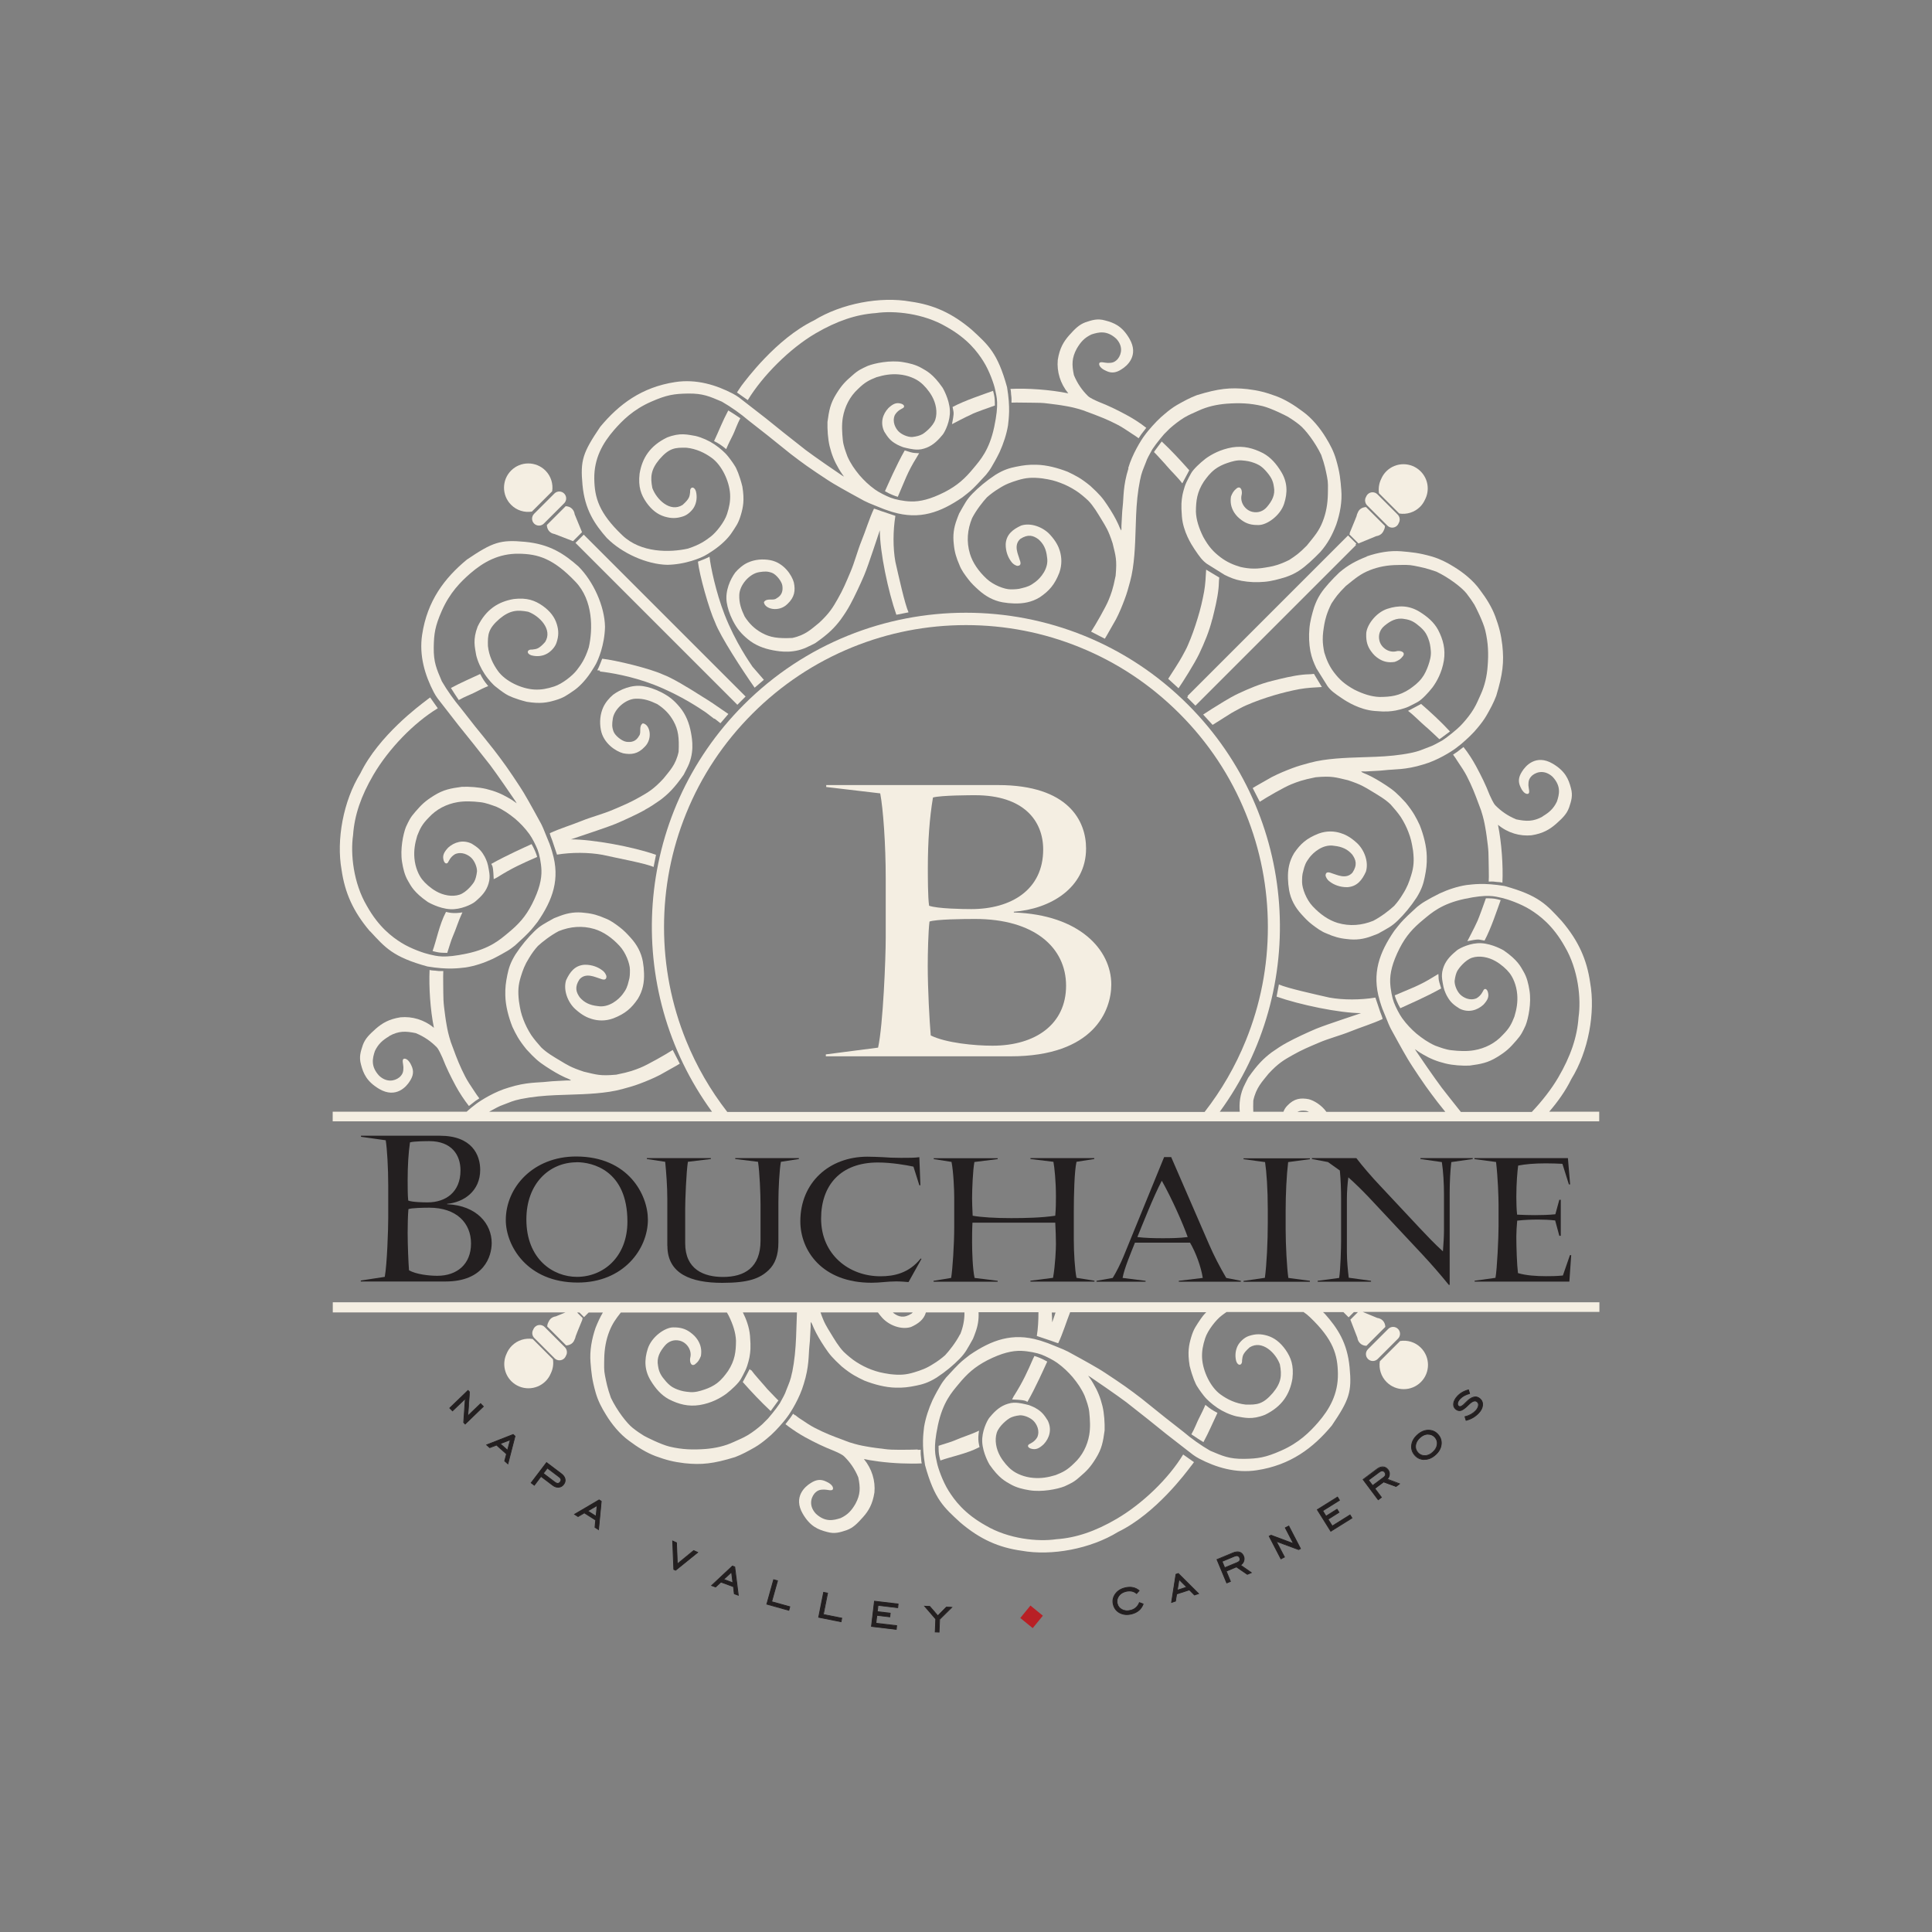 <?xml version="1.0" encoding="UTF-8"?>
<svg id="Layer_2" data-name="Layer 2" xmlns="http://www.w3.org/2000/svg" viewBox="0 0 200 200">
  <rect x="0" y="0" width="200" height="200" fill="#808080" stroke="none"/>
  <defs>
    <style>
      .cls-1 {
        fill: #f4eee2;
      }

      .cls-2 {
        fill: #231f20;
      }

      .cls-3 {
        fill: #b82025;
      }
    </style>
  </defs>
  <g>
    <rect class="cls-1" x="67.77" y="52.3" width="1.21" height="23.7" transform="translate(-25.33 67.14) rotate(-45)"/>
    <path class="cls-1" d="M73.94,74.41l.02-.03c.31.25.59.47.62.49l.82-.96c-.2-.14-.42-.29-.66-.45h0c-.59-.42-1.29-.89-2.03-1.34-1.56-1-3.19-1.97-4.07-2.29-1.35-.63-4.92-1.49-6.3-1.64-.03.07-.33.89-.51,1.2.09,0,.19.02.3.03-.02.03-.03.06-.05.09,1.03.11,3.32.48,5.61,1.37,2.93,1.14,5.05,2.66,5.42,2.9.08.05.74.58.82.63Z"/>
    <path class="cls-1" d="M79.08,70.38c-.05-.08-1.13-1.29-1.18-1.36-.24-.37-1.76-2.49-2.9-5.42-.89-2.29-1.44-4.93-1.55-5.97-.31.18-1.13.48-1.2.51.15,1.38,1.15,4.95,1.78,6.3.54,1.45,2.82,4.94,4.09,6.75l.96-.82Z"/>
    <path class="cls-1" d="M104.95,94.46v-.08c3.74-.27,7.48-2.44,7.48-6.55,0-2.83-1.81-6.56-9.11-6.56h-17.79v.2l5.59.66c.31,1.62.57,5.31.57,8.81v6.16c0,2.08-.27,8.96-.79,11.35l-5.41.7v.2h19.11c8.68,0,10.44-4.79,10.44-7.43,0-3.61-3.3-7.23-10.08-7.46ZM96.57,82.56c.83-.24,4.06-.24,4.37-.24,5.06,0,7.05,2.67,7.05,5.62,0,4.16-3.3,6.17-7.45,6.17-.83,0-3.52-.04-4.36-.35-.13-.86-.13-2.9-.13-3.93,0-2.79.18-5.19.53-7.27ZM102.74,108.25c-1.85,0-4.8-.28-6.39-1.06-.13-1.49-.31-4.75-.31-7.23,0-1.26.05-3.5.18-4.56.66-.24,3.48-.27,4.72-.27,6.12,0,9.42,2.95,9.42,6.91s-3.13,6.21-7.62,6.21Z"/>
    <path class="cls-1" d="M66.76,83.83c.56-.3,1.05-.63,1.59-1.01.81-.61,1.47-1.25,2.43-2.63l.3-.59c.85-1.57.58-3.04.45-3.76-.18-.98-.53-1.87-1.14-2.61-.59-.71-1.07-1.12-1.94-1.57-.73-.36-1.31-.54-1.88-.63-1.2-.18-2.38.36-3.09.88-.39.31-.82.83-1.03,1.3-.33.72-.4,1.55-.25,2.34.26,1.4,1.55,2.23,2.31,2.43.82.16,1.52.09,2.23-.67.88-.87.53-2.35-.2-2.43-.46.31-.11.95-.38,1.29-.32.59-.79.69-1.32.62-.45-.06-1.17-.63-1.33-1.07-.17-.47-.16-.77-.07-1.34.16-.99,1.31-2.01,2.35-2.05.85-.03,1.5.2,2.25.56.74.48,1.28,1.03,1.69,1.78.48.87.59,1.7.52,3.15-.29,1.37-.95,1.99-1.57,2.78-1.02,1.11-1.64,1.45-2.45,1.91-1.04.59-1.69.85-2.79,1.32-1,.43-2.22.74-3.23,1.15-1,.41-2.32.81-3.29,1.27-.04.02.2.64.24.73.16.47.32.95.5,1.49,1.54-.25,3.27-.24,4.71.02,1.58.36,4.41.87,5.29,1.26l.25-1.26c-2.39-.84-6.54-1.6-8.81-1.6.31-.12,3.51-1.15,4.66-1.62.83-.35,2.22-.99,3.01-1.43Z"/>
    <path class="cls-1" d="M148.89,100.83s-.45.26-.45.27c-1.52.95-2.43,1.23-4.06,1.94.09.32.27.79.58,1.33.71-.33,2.67-1.17,4.23-2.05,0-.02-.18-.57-.18-.59-.12-.41-.07-.46-.11-.9Z"/>
    <path class="cls-1" d="M159.69,84.53c-.97.53-1.67.51-2.73.29-.9-.37-1.59-.87-2.16-1.45-.22-.23-.45-.78-.59-1.07-.44-1.12-.84-1.92-1.39-2.95-.36-.67-.84-1.42-1.32-2.02-.21.17-.48.36-.66.51-.1.07-.25.17-.42.28.13.16.35.5.41.6.22.34.39.59.6.91.35.55.48.84.76,1.42.46.98.78,1.92,1.13,2.84.26.82.34,1.24.43,1.74.13.71.18,1.18.27,1.89.06.49.08.99.08,1.49,0,.5.05,1.74.01,2.25.23,0,.42-.02.67.02.25.04.51.02.75.09.08-1.74-.08-4.13-.46-5.99,1.02.85,2.26,1.2,3.46,1.09,1.22-.19,1.9-.62,2.54-1.17.69-.62,1.11-1.02,1.36-1.7.23-.69.41-1.24.19-2.02-.24-.93-.59-1.76-1.89-2.53-1.73-1.01-2.82.24-3.17.82-.35.54-.43,1.02-.17,1.58.12.3.43.79.77.73.27-.05.07-.58.06-.88.01-.32-.02-.66.41-1.04.54-.43,1.36-.53,2.1.16.9.97.69,1.81.44,2.56-.35.73-.79,1.12-1.48,1.53Z"/>
    <path class="cls-1" d="M153.82,92.99c-.17.5-.68,1.9-.86,2.32-.34.77-1.05,2.09-1.06,2.12.41-.07.91-.21,1.26-.16.14.02.33.06.52.1.69-1.3,1.27-3.1,1.67-4.19,0,0-.34-.1-.67-.15-.24-.04-.85-.04-.85-.04Z"/>
    <path class="cls-1" d="M83.8,66.88l.59-.3c1.38-.96,2.02-1.62,2.63-2.43.38-.53.71-1.03,1.01-1.59.43-.79,1.08-2.18,1.43-3.01.48-1.14,1.5-4.35,1.62-4.66,0,2.27.87,6.36,1.71,8.75l1.26-.25c-.39-.88-1-3.65-1.36-5.23-.26-1.44-.25-3.22,0-4.76-.55-.19-1.02-.35-1.49-.5-.09-.03-.71-.27-.73-.24-.46.97-.88,2.34-1.29,3.34-.41,1.01-.72,2.23-1.15,3.23-.47,1.1-.73,1.76-1.32,2.79-.46.8-.8,1.42-1.91,2.45-.79.63-1.41,1.28-2.78,1.57-1.45.07-2.28-.04-3.15-.52-.75-.41-1.3-.95-1.78-1.69-.36-.75-.59-1.4-.56-2.25.04-1.04,1.06-2.19,2.05-2.35.57-.09.87-.1,1.34.07.43.16,1.01.88,1.07,1.33.07.53-.03,1-.62,1.32-.34.27-.99-.09-1.29.38.07.73,1.55,1.08,2.43.2.76-.71.84-1.41.67-2.23-.2-.75-1.03-2.04-2.43-2.31-.79-.15-1.61-.08-2.34.25-.47.21-.98.64-1.3,1.03-.51.7-1.06,1.89-.88,3.09.09.57.27,1.16.63,1.88.45.87.86,1.35,1.57,1.94.74.61,1.63.96,2.61,1.14.72.13,2.19.39,3.76-.45Z"/>
    <path class="cls-1" d="M40.31,107.24c.97-.53,1.67-.51,2.73-.29.9.37,1.59.87,2.16,1.45.22.22.45.78.59,1.07.44,1.12.84,1.92,1.39,2.95.36.67.88,1.46,1.36,2.07.22-.17.48-.36.66-.51.1-.07.25-.17.42-.28-.13-.16-.4-.55-.46-.65-.22-.34-.39-.59-.6-.91-.35-.55-.48-.85-.76-1.42-.46-.98-.79-1.92-1.13-2.84-.26-.82-.34-1.24-.43-1.74-.13-.71-.18-1.18-.27-1.89-.06-.49-.08-.99-.08-1.48,0-.5-.03-1.75,0-2.25-.23,0-.42.02-.67-.02-.25-.04-.51-.02-.75-.09-.08,1.74.07,4.14.45,5.99-1.02-.85-2.26-1.2-3.46-1.09-1.22.19-1.9.62-2.54,1.17-.69.62-1.11,1.02-1.36,1.7-.23.69-.41,1.24-.19,2.02.24.93.59,1.76,1.89,2.53,1.73,1.01,2.82-.24,3.17-.82.35-.54.43-1.02.17-1.58-.12-.3-.43-.79-.77-.73-.27.05-.07.58-.07.88-.01.32.02.66-.41,1.04-.54.43-1.36.53-2.1-.16-.9-.97-.69-1.81-.44-2.56.35-.73.79-1.12,1.48-1.53Z"/>
    <path class="cls-1" d="M124.78,145.43c-.24.57-.41.89-.7,1.47-.16.31-.42,1.01-.75,1.58.37.26,1.1.73,1.25.81.6-1.12.93-1.94,1.45-3.03-.5-.26-.74-.41-1.25-.83Z"/>
    <path class="cls-1" d="M134.57,71.33c.72-.13,1.54-.17,2.27-.21l-.82-1.36c-.44.06-.68.03-1.13.08-1.08.11-2.13.38-3.19.64-1.25.31-2.41.8-3.56,1.34-.44.21-.94.49-1.43.79-.87.52-1.77,1.1-2.16,1.36l.98,1.07c.1-.06.26-.16.44-.28h.01c.34-.21,1.02-.66,1.52-.96.14-.08.26-.15.34-.19.4-.21.8-.45,1.22-.62.82-.36,1.81-.71,2.74-.99.91-.27,1.83-.5,2.76-.67Z"/>
    <path class="cls-1" d="M125.5,64.1c.26-1.06.53-2.11.64-3.19.05-.44.02-.69.08-1.12l-1.36-.82c-.04.73-.08,1.55-.21,2.27-.17.93-.39,1.86-.67,2.76-.28.93-.63,1.92-.99,2.74-.17.42-.41.82-.62,1.22-.24.46-1.16,1.88-1.44,2.31l1.07.98c.43-.63,1.65-2.54,2.15-3.59.54-1.14,1.03-2.31,1.34-3.56Z"/>
    <path class="cls-1" d="M141.48,57.62c-1.08.42-1.96.89-2.84,1.65-.71.68-1.49,1.51-1.95,2.22-.32.51-.46.84-.65,1.36-.22.72-.43,1.47-.49,2.22-.07.77-.04,1.58.1,2.34.14.71.35,1.2.62,1.77l1.15,1.84c.34.47.69.73,1.53,1.29.47.32,1.8,1.16,3.35,1.29,1.27.11,1.63.04,2.19-.05,0,0,.82-.16,1.35-.41.44-.21.76-.39.96-.5.4-.23,1.05-.91,1.5-1.49.43-.59.96-1.52,1.17-2.77.18-1.17-.07-2.16-.6-3.18-.44-.81-1.12-1.37-1.9-1.86-1.08-.67-2.17-.7-3.34-.32-1.25.4-2.21,1.79-2.2,2.63-.02.76.14,1.26.49,1.75.26.37.49.58.81.79.53.34,1.04.42,1.65.33.36-.13.6-.26.87-.62.27-.43-.34-.6-.76-.47-.72.15-1.53-.37-1.7-1.14-.13-.58.07-1.13.53-1.51.58-.48,1.23-.87,2.08-.7.66.09,1.05.32,1.64.84.56.5.69.87.81,1.17.17.45.22.74.27,1.31.04.51-.1,1.01-.27,1.5-.15.43-.38.93-.65,1.28-.41.54-.83.83-1.27,1.15-1.1.72-1.97.81-3.12.82-.85-.03-1.71-.31-2.61-.76-1.01-.56-1.54-1.04-2.11-1.79-.5-.66-.78-1.33-1-2.06-.09-.43-.16-.92-.16-1.34-.01-.52.08-1.09.17-1.61.09-.48.25-1.15.73-2.11.45-.68.66-.99,1.48-1.81,1-.81,1.51-1.25,2.48-1.64.93-.37,1.88-.53,2.84-.54.77-.01,1.21-.04,1.78.08.74.15,1.21.23,2.29.61,1.32.63,2.65,1.66,3.12,2.26.31.4.59.8.81,1.16.15.27.9,1.75,1.12,2.64.32,1.34.35,2.45.25,3.72-.07,1-.29,2-.72,2.94-.28.59-.36.87-.72,1.48-.29.49-.72,1.04-1.11,1.47-.16.18-.37.4-.6.6h0s-.9.79-1.56,1.21c-.54.3-1.02.56-1.33.66-.82.31-1.04.44-1.89.62-1.18.24-2.4.35-3.61.4-1.86.08-3.72.07-5.56.35-.45.07-.89.16-1.33.28-.6.16-1.21.33-1.79.55-.72.27-1.44.57-2.12.92-.68.4-1.72.96-1.98,1.14l.73,1.42c.65-.43,2.58-1.55,3.29-1.82.61-.24,1.05-.43,2.5-.72,1.68-.15,2.02,0,3.35.31,1.37.45,1.75.72,2.45,1.14.67.41,1.4.82,1.96,1.37.32.35.79.91,1.05,1.3.34.53.6,1.06.79,1.56.25.66.33,1,.48,1.93.12,1.05.07,1.67-.19,2.52-.22.71-.41,1.24-.86,1.95-.26.44-.58.88-.91,1.24-.45.42-1.33,1.11-2.16,1.54-1.19.48-2.43.59-3.69.22-.93-.28-1.82-.9-2.59-1.73-.65-.69-1.08-1.83-1.09-2.48,0-.39,0-.79.12-1.15.14-.6.26-.9.64-1.4.39-.52,1.4-1.43,2.57-1.22.85.09,1.41.38,1.86.9.38.53.56,1.07.03,1.87-.66.75-1.66.2-2.08.09-.31-.12-.69-.25-.71.2,0,.1.14.45.46.66.35.27.99.58,1.81.56,1.01-.07,1.52-.75,1.91-1.61.31-1.02-.18-2.28-.95-2.98-.7-.64-1.26-.89-1.7-1.02-.62-.19-1.39-.25-2.24.06-1.26.49-1.89,1.07-2.54,2.02-.52.86-.67,1.71-.64,2.64.01.4.05.81.12,1.21.17.95.62,1.77,1.27,2.48.34.38.7.76,1.11,1.07.47.36.97.73,1.51.93.7.31,1.33.5,2.1.57.96.13,1.74,0,2.55-.3.22-.08.44-.17.65-.25,1.07-.6,1.43-.76,2.07-1.38.64-.62,1.33-1.44,1.94-2.37.55-.89.71-1.49.84-2.12.16-.79.23-1.32.21-2.12-.02-1.07-.33-2.23-.73-3.25-.38-.8-.64-1.33-1.46-2.34-.89-.97-1.25-1.27-1.99-1.76-.71-.47-1.38-.86-1.91-1.1-.16-.09-.55-.2-.71-.35.11-.03.34,0,.46-.01.67-.05,1.35-.05,2.02-.13.93-.11,2.12-.02,3.95-.59,1.46-.41,2.92-1.34,3.37-1.68.16-.12.35-.27.54-.42.62-.53,1.26-1.12,1.74-1.72.28-.33.66-.83.9-1.25.38-.66.74-1.32,1.01-2.04.68-2.25.82-3.47.63-5.24-.13-1.12-.34-1.92-.73-2.98-.36-.96-.92-1.87-1.59-2.75-.69-.97-1.73-1.8-2.7-2.39-.76-.47-1.41-.8-2.27-1.06-1.41-.4-2.09-.44-3.16-.54-1.2-.1-2.43.13-3.57.52Z"/>
    <path class="cls-1" d="M123.11,48.68c-.84-.95-1.86-2.06-2.85-2.98l-.72.97-.08.13c.33.32.7.75,1.01,1.08.1.1.19.21.28.32.5.59,1.18,1.22,1.64,1.84l.72-1.35Z"/>
    <path class="cls-1" d="M80.4,144.8h0s-.08-.09-.13-.13c-.26-.26-.53-.54-.75-.78-.1-.1-.19-.21-.28-.32-.5-.59-1.04-1.15-1.49-1.76l-.03.05s-.07-.09-.11-.14l-.72,1.35c.84.95,1.9,2.08,2.89,3l.81-1.11h-.02c-.06-.04-.12-.1-.18-.17Z"/>
    <path class="cls-1" d="M46.88,96.92c.34-.77.59-1.64.94-2.36.02-.03.03-.07.05-.11-.41.07-.83.09-1.18.05-.14-.02-.33-.05-.52-.1-.69,1.3-.99,2.96-1.39,4.05,0,0,.34.1.67.15.24.04.85.04.85.04.17-.5.39-1.3.58-1.72Z"/>
    <path class="cls-1" d="M56.38,137.37c-.28-.28-.73-.28-1.01,0-.08.08-.13.17-.17.27-.16.27-.13.63.11.87l2.1,2.1c.28.28.73.28,1.01,0,.08-.08.13-.17.17-.27.16-.27.12-.63-.11-.87l-2.1-2.1Z"/>
    <path class="cls-1" d="M55.14,138.61c-.76-.12-1.57.12-2.15.7-.25.25-.43.53-.55.83-.44.93-.27,2.07.49,2.84.98.98,2.57.98,3.55,0,.23-.23.41-.5.53-.79.23-.46.31-.98.23-1.48l-2.1-2.1Z"/>
    <path class="cls-1" d="M51.49,90.81c1.52-.95,2.49-1.39,4.12-2.1-.09-.32-.27-.79-.58-1.33-.71.33-2.61,1.17-4.17,2.05,0,.02.1.2.11.22.12.41.1.92.14,1.36,0,0,.38-.19.39-.2Z"/>
    <path class="cls-1" d="M46.68,71.22c.09.14.55.88.81,1.25.57-.33,1.27-.59,1.58-.75.58-.29.9-.47,1.47-.7-.42-.5-.57-.75-.83-1.25-1.1.52-1.91.85-3.03,1.45Z"/>
    <path class="cls-1" d="M144.72,137.57c-.28-.28-.73-.28-1.01,0l-2.1,2.1c-.28.28-.28.73,0,1.01.28.28.73.28,1.01,0l2.1-2.1c.28-.28.28-.73,0-1.01Z"/>
    <path class="cls-1" d="M144.94,138.82l-2.1,2.1c-.12.76.12,1.57.7,2.15.98.98,2.57.98,3.55,0s.98-2.57,0-3.55c-.59-.59-1.39-.82-2.15-.7Z"/>
    <path class="cls-1" d="M101.24,148.15c-.72.35-1.59.6-2.36.94-.42.19-1.22.4-1.72.58,0,0,0,.62.04.85.05.33.15.67.15.67,1.09-.4,2.75-.7,4.05-1.39-.04-.19-.08-.37-.1-.52-.05-.35-.02-.78.05-1.18-.04.02-.07.03-.11.05Z"/>
    <path class="cls-1" d="M95.27,150.08c-.08,0-.17,0-.27.01,0-.01,0-.03,0-.04-.5.03-1.47.03-1.97.03-.49,0-.99-.01-1.49-.08-.71-.09-1.18-.14-1.89-.27-.51-.09-.92-.17-1.74-.43-.91-.35-1.86-.67-2.84-1.13-.57-.28-.87-.41-1.42-.76-.32-.21-.57-.37-.91-.6-.1-.06-.26-.2-.42-.32,0,0,0,.02-.01.02-.08-.06-.16-.12-.21-.16-.11.17-.21.32-.28.42-.14.19-.34.45-.51.66.46.36,1.02.75,1.57,1.08.16.1.33.19.5.29,1.04.56,1.84.95,2.95,1.39.29.13.85.36,1.07.59.58.57,1.08,1.26,1.45,2.16.22,1.06.23,1.76-.29,2.73-.41.7-.79,1.13-1.53,1.48-.75.24-1.59.45-2.56-.44-.7-.74-.59-1.56-.16-2.1.38-.43.71-.4,1.04-.41.3,0,.83.2.88-.07.06-.34-.43-.65-.73-.77-.56-.27-1.05-.18-1.58.17-.58.35-1.83,1.43-.82,3.17.76,1.31,1.59,1.65,2.53,1.89.78.22,1.33.04,2.02-.19.68-.25,1.08-.67,1.7-1.36.56-.63.98-1.32,1.17-2.54.11-1.2-.25-2.44-1.09-3.46.21.04.42.08.64.12.05,0,.1.02.14.02.17.03.35.05.53.08.07,0,.13.02.2.03,1.53.2,3.19.26,4.48.2-.07-.24-.05-.5-.09-.75-.04-.25-.01-.44-.02-.67Z"/>
    <path class="cls-1" d="M106.14,145.01s.2.1.22.11c.88-1.55,1.72-3.46,2.05-4.17-.54-.31-1.01-.49-1.33-.58-.03.06-.05.12-.08.18,0,0,0,0-.01,0-.35.8-.61,1.39-.9,1.97-.31.62-.65,1.23-1.11,1.96,0,0-.01.01-.02.02,0,0,0,0,0,0-.04.08-.18.36-.19.37.44.04.94.02,1.36.14Z"/>
    <path class="cls-1" d="M56.61,54.36c.01.25.1.49.27.66l.12.1c.13.09.27.14.43.17l1.89.73.93-.93-.76-1.85c-.03-.22-.12-.41-.27-.57-.17-.17-.4-.26-.66-.27l-1.96,1.96Z"/>
    <path class="cls-1" d="M116.82,48.48c-.58,1.83-.49,3.02-.6,3.95-.08.67-.08,1.35-.13,2.02,0,.12.01.34-.01.46-.15-.16-.26-.55-.35-.71-.24-.53-.63-1.21-1.1-1.91-.49-.74-.79-1.1-1.76-1.99-1.01-.83-1.55-1.08-2.34-1.46-1.02-.4-2.18-.71-3.25-.73-.8-.02-1.33.05-2.12.21-.63.13-1.24.29-2.12.84-.93.61-1.75,1.3-2.37,1.94-.62.64-.77.99-1.38,2.06-.09.21-.17.43-.25.65-.3.81-.42,1.59-.3,2.55.07.77.26,1.4.57,2.1.2.55.57,1.04.93,1.51.31.41.69.77,1.07,1.11.71.64,1.53,1.1,2.48,1.27.4.07.8.11,1.21.12.93.02,1.78-.12,2.64-.64.95-.65,1.53-1.28,2.02-2.54.3-.85.24-1.62.06-2.24-.13-.44-.38-1-1.02-1.7-.7-.77-1.96-1.27-2.98-.95-.85.39-1.54.9-1.61,1.91-.02.82.29,1.46.56,1.81.21.32.56.46.66.46.45-.02.32-.4.2-.71-.1-.42-.65-1.42.09-2.08.81-.53,1.35-.35,1.87.03.52.45.81,1,.9,1.86.21,1.17-.69,2.18-1.22,2.57-.5.38-.8.5-1.4.64-.36.11-.77.12-1.15.12-.64,0-1.78-.44-2.48-1.09-.83-.77-1.45-1.66-1.73-2.59-.38-1.26-.27-2.5.22-3.69.43-.84,1.12-1.71,1.54-2.16.36-.32.8-.65,1.24-.91.71-.46,1.24-.64,1.95-.86.85-.26,1.48-.31,2.52-.19.92.14,1.27.23,1.93.48.51.19,1.03.45,1.56.79.4.25.96.72,1.3,1.05.54.56.96,1.29,1.37,1.96.42.7.7,1.08,1.14,2.45.32,1.33.46,1.67.31,3.35-.29,1.46-.48,1.9-.72,2.5-.28.71-1.39,2.64-1.82,3.29l1.42.73c.18-.26.74-1.31,1.14-1.98.36-.68.65-1.4.92-2.12.22-.58.39-1.19.55-1.79.12-.44.21-.88.28-1.33.28-1.84.27-3.7.35-5.56.05-1.21.16-2.43.4-3.61.17-.85.3-1.07.62-1.89.09-.31.36-.79.66-1.33.43-.66,1.21-1.56,1.21-1.56h0c.21-.22.42-.43.6-.6.43-.38.98-.81,1.47-1.11.61-.36.89-.44,1.48-.72.94-.44,1.94-.65,2.94-.73,1.27-.09,2.38-.07,3.72.25.88.22,2.36.96,2.64,1.12.36.22.76.49,1.16.81.6.47,1.63,1.8,2.26,3.12.38,1.08.46,1.55.61,2.29.12.57.09,1.02.08,1.78-.02.96-.17,1.91-.54,2.84-.38.97-.83,1.48-1.64,2.48-.81.82-1.13,1.03-1.81,1.48-.95.48-1.63.65-2.11.73-.52.09-1.09.19-1.61.17-.42,0-.91-.07-1.34-.17-.72-.21-1.4-.5-2.06-1-.75-.57-1.23-1.1-1.79-2.11-.45-.91-.73-1.77-.76-2.61.01-1.15.11-2.02.82-3.12.32-.44.61-.85,1.15-1.27.35-.27.85-.51,1.28-.65.5-.17.99-.31,1.5-.27.57.05.85.1,1.31.27.3.12.67.25,1.17.81.52.59.75.98.84,1.64.17.85-.21,1.5-.7,2.08-.38.46-.93.66-1.51.53-.77-.17-1.29-.98-1.14-1.7.12-.42-.04-1.03-.47-.76-.36.28-.48.52-.62.87-.09.6,0,1.11.33,1.65.21.32.42.54.79.81.49.35.99.51,1.75.49.84,0,2.22-.95,2.63-2.2.38-1.17.35-2.26-.32-3.34-.48-.78-1.05-1.46-1.86-1.9-1.02-.52-2.01-.78-3.18-.6-1.24.21-2.18.74-2.77,1.17-.58.45-1.26,1.09-1.49,1.5-.11.19-.29.52-.5.96-.25.53-.41,1.34-.41,1.35-.09.56-.15.92-.05,2.19.13,1.55.97,2.87,1.29,3.35.56.84.82,1.18,1.29,1.53l1.84,1.15c.57.28,1.06.49,1.77.62.76.14,1.57.17,2.34.1.75-.06,1.49-.27,2.22-.49.52-.19.86-.33,1.36-.65.71-.46,1.53-1.24,2.22-1.95.77-.88,1.24-1.76,1.65-2.84.39-1.14.62-2.38.52-3.57-.09-1.07-.13-1.75-.54-3.16-.25-.85-.59-1.5-1.06-2.27-.59-.97-1.42-2-2.39-2.7-.88-.66-1.79-1.23-2.75-1.59-1.06-.39-1.86-.6-2.98-.73-1.77-.19-3-.06-5.24.63-.72.27-1.37.63-2.04,1.01-.42.24-.92.62-1.24.9-.59.47-1.19,1.11-1.72,1.74-.15.18-.3.37-.42.54-.34.45-1.26,1.92-1.68,3.37Z"/>
    <path class="cls-1" d="M104.73,41.68c.5-.03,1.74.02,2.25.01.49,0,.99.01,1.49.08.71.09,1.18.14,1.89.27.51.09.92.17,1.74.43.91.35,1.86.67,2.84,1.13.57.28.87.41,1.42.76.32.21.57.37.91.6.1.06.45.29.6.41.11-.17.21-.32.28-.42.14-.19.34-.45.51-.66-.6-.48-1.35-.96-2.02-1.32-1.04-.56-1.83-.95-2.95-1.39-.29-.13-.85-.37-1.07-.59-.58-.57-1.08-1.26-1.45-2.16-.22-1.06-.23-1.76.29-2.73.41-.7.79-1.13,1.53-1.48.75-.24,1.59-.45,2.56.44.7.74.59,1.56.16,2.1-.38.43-.71.4-1.04.41-.3,0-.83-.2-.88.06-.06.34.43.65.73.77.56.27,1.05.18,1.58-.17.58-.35,1.83-1.43.82-3.17-.76-1.31-1.59-1.65-2.53-1.89-.78-.22-1.33-.04-2.02.19-.67.25-1.08.67-1.7,1.36-.56.64-.98,1.32-1.17,2.54-.11,1.2.25,2.44,1.09,3.46-1.85-.38-4.25-.55-5.99-.46.07.24.05.5.09.75.04.25.01.44.02.67Z"/>
    <path class="cls-1" d="M62.85,55.72c1.54,1.55,4.11,2.71,6.24,2.75,1.91-.04,3.44-.72,3.84-.93.17-.09.47-.28.47-.28.06-.04.34-.22.43-.28.87-.59,1.52-1.25,1.87-1.76.47-.71.73-1.02.99-1.9.24-.82.39-1.54.16-2.95-.29-1.17-.62-1.92-.8-2.17-.17-.29-.66-.95-.83-1.13-.13-.15-.6-.63-1.26-1.07-.55-.37-1.29-.71-1.96-.87-.81-.13-1.58-.38-2.95.16-1.77.86-2.57,2.13-2.84,3.74-.16,1.37.15,2.18.7,2.98.56.79,1.17,1.25,1.9,1.47.68.2,1.23.2,1.92-.03.49-.16.94-.62,1.13-.97.25-.46.33-1.05.18-1.63-.17-.54-.65-.49-.6.11-.06.42-.04.65-.78,1.31-1.29.81-2.7-.57-3.13-1.75-.22-1.14-.16-1.9.73-2.97,1.03-1.19,1.64-1.23,2.82-1.2,1.01.11,1.86.52,2.57,1.03,1.08.77,1.85,2.44,1.93,3.77.04.74-.09,1.36-.32,2.07-.27.83-1.13,1.91-1.7,2.34-.52.39-1.06.81-2.34,1.23-1.88.42-4.87.46-6.79-1.37-2.45-2.33-2.88-3.92-2.91-5.86-.03-2.11.87-3.69,2.06-5.06.85-.97,1.96-2.1,3.84-2.92,1.59-.7,2.36-.82,3.81-.84,1.54-.02,2.21.29,3.5.84.93.53,2.02,1.31,2.75,1.94,0,0,1.65,1.3,1.94,1.52.01,0,1.86,1.5,2.44,1.96.54.42,1.18.89,1.67,1.24.31.23,1.69,1.15,2.06,1.39.23.15.46.3.7.44.93.56,2.85,1.6,3.16,1.77.06.03.29.14.51.24.3.12.62.25.86.35.57.24.84.34,1.49.55.04.01.07.02.11.03,0,0,0,0,0,0,2.79.83,4.94.03,7.2-1.52.79-.62.86-.65,1.59-1.41.12-.13.75-.8.87-.94.18-.22.4-.51.56-.79.22-.38.5-.85.84-1.55.39-.86.72-1.85.87-2.77.07-.69.26-1.79-.1-3.95-.98-3.56-1.95-4.37-3.64-5.93-2.05-1.75-3.99-2.6-6.35-2.93-3.12-.56-7.14.19-10,1.95-3.91,1.9-7.06,6.18-7.51,6.77-.05.06-.36.54-.46.69.37.26.76.53,1.12.79,1.51-2.49,4.32-5.33,7.02-6.91,2.19-1.28,4.19-1.96,6.23-2.1,1.91-.28,4.95.02,7.33,1.43,2.2,1.23,3.21,2.61,3.82,3.58.63,1,1.1,2.39,1.2,2.89.17.82.42,1.46-.09,3.89-.51,2.41-1.46,3.44-2.12,4.24-.91,1.11-1.69,1.81-2.99,2.49-1.5.76-2.58,1.01-3.52.98-.76-.02-1.64-.21-2.1-.39-.47-.18-1.22-.56-1.62-.85-.64-.46-1.16-.97-1.6-1.48-.51-.62-.91-1.19-1.24-1.93-.2-.55-.42-1.11-.48-1.69-.08-.78-.13-1.58,0-2.35.19-1.11.72-2.18,1.58-2.96.7-.69,1.14-.91,1.9-1.21.79-.24,1.51-.36,2.32-.29.96.08,1.76.45,2.2.8.39.29.9.87,1.22,1.44.43.76.59,1.67.36,2.42-.24.75-1.16,1.43-1.35,1.53-.26.14-.59.24-1.06.29-.47.01-1.09-.26-1.41-.59-.3-.31-.68-.98-.38-1.68.29-.5.73-.65.85-.73.2-.13.13-.35-.19-.45-.49-.15-.84,0-1.33.46-.58.62-.87,1.52-.41,2.45.35.56.63.95,1.25,1.28.03.01.06.03.08.05.17.09.38.17.6.26.21.06.45.11.74.17.56.1.75.1,1.14.05.85-.17,1.41-.6,1.93-1.17.13-.14.22-.25.31-.36.23-.3.79-1.41.73-2.5-.06-1.19-.75-2.34-.75-2.34-1-1.44-1.66-1.74-2.16-2.03-.62-.36-1.3-.52-1.98-.63-1.29-.21-2.88.11-3.62.4-.66.31-.97.43-1.57.97-.75.64-1.11,1.01-1.68,1.93-.63,1.01-.75,1.74-.91,2.9-.02.78.04,1.74.22,2.5.22.9.5,1.58.94,2.33.22.39.55.83.55.83-.06-.03-.16-.09-.22-.13-.43-.28-2.88-1.97-3.74-2.62-.91-.7-3.71-2.93-4.11-3.27-.01,0-1.41-1.09-2.02-1.57-.66-.52-.91-.73-1.4-.99-1.75-.92-3.81-1.54-5.97-1.21-3.5.53-5.85,2.32-7.77,4.63-1.82,2.69-2.08,3.48-1.84,6.02.24,2.57,1.26,4.07,2.55,5.53Z"/>
    <polygon class="cls-1" points="122.98 72.1 122.89 72.19 123.75 73.05 140.37 56.43 140.32 56.37 140.41 56.28 139.55 55.43 122.93 72.05 122.98 72.1"/>
    <path class="cls-1" d="M144.86,53.16c.76.12,1.57-.12,2.15-.7.22-.22.38-.47.5-.73.5-.95.35-2.14-.45-2.94-.98-.98-2.57-.98-3.55,0-.23.23-.41.5-.53.79-.23.46-.3.98-.23,1.48l2.1,2.1Z"/>
    <path class="cls-1" d="M140.62,56.26l1.85-.76c.22-.03.41-.12.57-.27.09-.09.16-.21.21-.33.07-.13.12-.29.12-.45l-1.96-1.96c-.25.01-.49.1-.66.27-.09.09-.16.2-.2.32-.06.11-.1.23-.12.35l-.19.48-.52,1.26.02.02-.05.13.93.93Z"/>
    <path class="cls-1" d="M143.62,54.41c.28.28.73.28,1.01,0,.08-.08.13-.17.17-.27.16-.27.12-.63-.11-.87l-2.1-2.1c-.28-.28-.73-.28-1.01,0-.08.08-.13.17-.17.27-.16.27-.12.63.11.87l2.1,2.1Z"/>
    <path class="cls-1" d="M55.29,54.2c.28.28.73.28,1.01,0l2.1-2.1c.28-.28.28-.73,0-1.01-.28-.28-.73-.28-1.01,0l-2.1,2.1c-.28.28-.28.73,0,1.01Z"/>
    <path class="cls-1" d="M38.32,96.41c1.56,1.69,2.36,2.66,5.93,3.64,2.16.36,3.27.17,3.95.1.92-.14,1.91-.47,2.77-.87.69-.34,1.17-.62,1.55-.84.28-.16.56-.38.79-.56.14-.12.81-.75.94-.87.75-.73.79-.81,1.41-1.59,1.55-2.26,2.35-4.41,1.51-7.2,0,0,0,0,0,0-.01-.04-.02-.07-.03-.11-.2-.66-.31-.93-.55-1.49-.1-.24-.23-.56-.35-.86-.1-.22-.2-.45-.24-.51-.17-.31-1.21-2.23-1.77-3.16-.14-.24-.3-.47-.44-.7-.23-.37-1.16-1.74-1.39-2.06-.36-.49-.82-1.14-1.24-1.67-.45-.59-1.95-2.43-1.96-2.44-.22-.29-1.52-1.94-1.52-1.94-.62-.73-1.41-1.83-1.94-2.75-.55-1.29-.86-1.97-.84-3.5.02-1.45.14-2.22.84-3.81.83-1.88,1.95-2.99,2.92-3.84,1.37-1.19,2.95-2.09,5.06-2.06,1.94.03,3.53.46,5.86,2.91,1.83,1.92,1.8,4.91,1.37,6.79-.41,1.28-.84,1.82-1.23,2.34-.43.57-1.51,1.43-2.34,1.7-.71.23-1.33.36-2.07.32-1.33-.08-3-.85-3.77-1.93-.51-.71-.92-1.56-1.03-2.57-.03-1.18.01-1.79,1.2-2.82,1.07-.89,1.84-.95,2.97-.73,1.17.43,2.56,1.84,1.75,3.13-.66.74-.89.72-1.31.78-.6-.04-.65.43-.11.6.59.16,1.18.08,1.63-.18.36-.2.81-.64.97-1.13.23-.69.24-1.24.03-1.92-.22-.72-.68-1.34-1.47-1.9-.79-.55-1.61-.86-2.98-.7-1.6.27-2.88,1.07-3.74,2.84-.53,1.37-.29,2.14-.16,2.95.15.67.5,1.4.87,1.96.44.67.92,1.13,1.07,1.26.19.16.84.66,1.13.83.25.17,1,.51,2.17.8,1.41.23,2.14.08,2.95-.16.88-.26,1.19-.51,1.9-.99.52-.35,1.17-.99,1.76-1.87.06-.09.24-.37.28-.44,0,0,.19-.3.28-.47.21-.4.89-1.93.93-3.84-.04-2.13-1.2-4.69-2.75-6.24-1.46-1.29-2.96-2.31-5.53-2.55-2.54-.24-3.33.02-6.02,1.84-2.31,1.91-4.1,4.26-4.63,7.77-.33,2.16.29,4.21,1.21,5.97.26.49.47.74.99,1.4.48.61,1.56,2.01,1.57,2.02.34.41,2.58,3.21,3.27,4.11.65.86,2.34,3.31,2.62,3.74.03.05.09.16.13.22,0,0-.44-.34-.83-.55-.75-.44-1.43-.72-2.33-.94-.77-.18-1.73-.25-2.51-.22-1.16.16-1.89.28-2.9.91-.92.57-1.28.93-1.93,1.68-.53.6-.66.91-.97,1.57-.29.74-.61,2.33-.4,3.62.11.68.26,1.36.63,1.98.29.5.59,1.16,2.03,2.16,0,0,1.15.69,2.34.75,1.08.06,2.2-.5,2.5-.73.11-.08.22-.18.36-.31.58-.52,1.01-1.08,1.17-1.93.05-.39.05-.58-.05-1.14-.05-.29-.1-.53-.17-.74-.08-.23-.17-.43-.26-.6-.02-.03-.03-.06-.05-.08-.34-.62-.72-.9-1.28-1.25-.92-.45-1.82-.16-2.45.41-.45.49-.61.83-.46,1.33.1.32.32.39.45.19.08-.12.23-.56.73-.85.7-.3,1.37.08,1.68.38.33.32.6.94.59,1.41-.06.47-.15.8-.29,1.06-.1.19-.78,1.11-1.53,1.35-.75.24-1.67.07-2.42-.36-.57-.32-1.14-.83-1.44-1.22-.35-.44-.72-1.25-.8-2.2-.07-.8.05-1.53.29-2.32.3-.76.51-1.2,1.21-1.9.78-.86,1.84-1.39,2.96-1.58.76-.13,1.57-.09,2.35,0,.57.06,1.14.28,1.69.48.73.33,1.3.73,1.93,1.24.51.44,1.02.96,1.48,1.6.29.4.67,1.15.85,1.62.18.47.36,1.34.39,2.1.03.94-.22,2.02-.98,3.52-.67,1.3-1.38,2.08-2.49,2.99-.8.66-1.84,1.61-4.24,2.12-2.42.51-3.07.27-3.89.09-.5-.11-1.88-.57-2.89-1.2-.96-.6-2.35-1.62-3.58-3.82-1.41-2.38-1.71-5.41-1.43-7.33.14-2.05.82-4.04,2.1-6.23,1.58-2.7,4.18-5.39,6.67-6.9-.26-.36-.53-.75-.79-1.12-.15.1-.39.29-.45.34-.59.45-4.87,3.6-6.77,7.51-1.77,2.86-2.51,6.88-1.95,10,.34,2.36,1.19,4.3,2.93,6.35Z"/>
    <path class="cls-1" d="M147.92,75.51c.33.32.76.69,1.08,1.01l.13-.08.97-.72c-.92-1-2.03-2.02-2.99-2.85l-1.35.72c.62.46,1.25,1.14,1.84,1.64.11.09.22.18.32.28Z"/>
    <path class="cls-1" d="M55.06,52.96l2.1-2.1c.12-.76-.12-1.57-.7-2.15-.98-.98-2.57-.98-3.55,0-.98.98-.98,2.57,0,3.55.59.59,1.39.82,2.15.7Z"/>
    <path class="cls-1" d="M93.66,46.62c-.88,1.55-1.73,3.52-2.05,4.23.54.31,1.01.49,1.33.58.71-1.63.99-2.54,1.94-4.06,0,0,.26-.45.27-.45-.44-.04-.49,0-.9-.11-.02,0-.57-.17-.59-.18Z"/>
    <path class="cls-1" d="M100.67,42.84c.42-.19,1.82-.69,2.32-.86,0,0,0-.62-.04-.85-.05-.33-.15-.67-.15-.67-1.09.4-2.89.98-4.19,1.67.04.19.08.37.1.52.04.36-.1.86-.16,1.26.04-.02,1.35-.72,2.12-1.06Z"/>
    <path class="cls-1" d="M75.18,46.48c.24-.57.41-.89.7-1.47.16-.31.44-1.14.76-1.71-.37-.26-1.1-.73-1.25-.81-.6,1.12-.95,2.07-1.47,3.17.5.26.74.41,1.25.83Z"/>
    <path class="cls-1" d="M160.35,115.11c.88-1.02,1.71-2.17,2.31-3.4,1.77-2.86,2.51-6.88,1.95-10-.34-2.36-1.19-4.3-2.93-6.35-1.56-1.69-2.36-2.66-5.93-3.64-2.16-.36-3.27-.17-3.95-.1-.92.14-1.91.47-2.77.87-.69.34-1.17.61-1.55.84-.28.16-.56.38-.79.56-.14.12-.81.75-.94.87-.75.73-.79.81-1.41,1.59-1.55,2.26-2.35,4.41-1.52,7.2,0,0,0,0,0,0,.01.04.02.07.03.11.2.66.31.93.55,1.49.1.24.23.56.35.86.1.22.2.45.24.51.17.31,1.21,2.23,1.77,3.16.14.24.3.47.44.7.23.37,1.16,1.74,1.39,2.06.36.49.82,1.14,1.24,1.67.17.21.47.6.79.99h-12.31c-.52-.73-1.3-1.17-1.82-1.31-.82-.16-1.52-.09-2.23.67-.19.19-.32.41-.4.63h-3.12c-.02-.34-.01-.71,0-1.15.29-1.37.95-1.99,1.57-2.78,1.02-1.11,1.64-1.45,2.45-1.91,1.04-.59,1.69-.85,2.79-1.32,1-.43,2.22-.74,3.23-1.15,1-.41,2.37-.83,3.34-1.29.04-.02-.2-.64-.24-.73-.16-.47-.32-.95-.5-1.49-1.54.25-3.32.26-4.76,0-1.58-.36-4.35-.97-5.23-1.36l-.24,1.26c2.39.84,6.48,1.7,8.75,1.71-.31.12-3.51,1.15-4.66,1.62-.83.35-2.22.99-3.01,1.43-.56.3-1.05.63-1.59,1.01-.81.61-1.47,1.25-2.43,2.63l-.3.59c-.59,1.1-.64,2.16-.57,2.93h-2.07c9.28-12.72,8.19-30.65-3.29-42.14-6.35-6.35-14.67-9.52-22.99-9.52s-16.64,3.17-22.99,9.52c-11.48,11.48-12.58,29.42-3.29,42.14h-23.07s.04-.03.06-.04c.54-.3,1.02-.56,1.33-.66.82-.31,1.04-.44,1.89-.62,1.18-.24,2.4-.35,3.61-.4,1.86-.08,3.72-.07,5.56-.35.45-.07.89-.16,1.33-.28.6-.16,1.21-.33,1.79-.55.72-.27,1.44-.57,2.12-.92.68-.4,1.78-.98,2.04-1.16l-.73-1.42c-.65.43-2.64,1.56-3.35,1.84-.61.24-1.05.43-2.5.72-1.68.15-2.02,0-3.35-.31-1.37-.45-1.75-.72-2.45-1.14-.67-.4-1.4-.82-1.96-1.37-.32-.35-.79-.91-1.05-1.3-.34-.53-.6-1.06-.79-1.56-.25-.66-.33-1-.47-1.93-.12-1.04-.07-1.67.19-2.52.22-.71.41-1.24.86-1.95.26-.44.58-.88.91-1.24.45-.42,1.33-1.11,2.16-1.54,1.19-.48,2.43-.59,3.69-.22.93.28,1.82.9,2.59,1.73.65.69,1.08,1.83,1.09,2.48,0,.39,0,.79-.12,1.15-.14.6-.26.9-.64,1.4-.39.52-1.4,1.42-2.57,1.22-.85-.09-1.41-.38-1.86-.9-.38-.53-.56-1.07-.03-1.87.66-.75,1.66-.2,2.08-.09.31.12.7.25.71-.2,0-.1-.14-.45-.46-.66-.35-.27-.99-.58-1.81-.56-1.01.07-1.52.76-1.91,1.61-.31,1.02.18,2.28.95,2.98.7.64,1.26.89,1.7,1.02.62.19,1.39.25,2.24-.06,1.26-.49,1.89-1.07,2.54-2.02.52-.86.67-1.71.64-2.64-.01-.4-.05-.81-.12-1.21-.17-.95-.62-1.77-1.27-2.48-.34-.38-.7-.76-1.11-1.07-.47-.36-.97-.73-1.51-.93-.7-.31-1.33-.5-2.1-.57-.96-.13-1.74,0-2.55.3-.22.08-.44.17-.65.25-1.07.6-1.43.76-2.06,1.38-.64.62-1.33,1.44-1.94,2.37-.55.89-.71,1.49-.84,2.12-.16.79-.23,1.32-.21,2.12.02,1.07.33,2.23.73,3.25.38.8.64,1.33,1.46,2.34.89.97,1.25,1.27,1.99,1.76.71.47,1.38.86,1.91,1.1.16.09.55.2.71.35-.11.03-.34,0-.46.01-.67.05-1.35.05-2.02.13-.93.11-2.12.02-3.95.6-1.46.41-2.92,1.34-3.37,1.68-.16.12-.35.27-.54.42-.15.13-.31.27-.46.4h-13.87v1h131.11v-1h-5.2ZM149.22,112.56c-.65-.86-2.34-3.31-2.62-3.74-.03-.05-.09-.16-.13-.22,0,0,.44.34.83.55.75.44,1.43.72,2.33.94.77.19,1.73.25,2.5.22,1.16-.16,1.89-.28,2.9-.91.92-.57,1.28-.93,1.93-1.68.53-.6.66-.91.97-1.57.29-.74.61-2.34.4-3.62-.11-.68-.26-1.36-.63-1.98-.29-.5-.59-1.16-2.03-2.16,0,0-1.15-.69-2.34-.75-1.08-.06-2.2.5-2.5.73-.1.08-.22.18-.36.31-.58.52-1.01,1.08-1.17,1.93-.05.39-.05.58.05,1.14.05.29.1.53.17.74.08.23.17.43.26.6.02.03.03.06.05.08.34.62.72.9,1.28,1.25.92.45,1.82.16,2.45-.41.45-.49.61-.83.46-1.33-.1-.32-.32-.39-.44-.19-.08.12-.23.56-.73.85-.7.3-1.37-.08-1.68-.38-.33-.32-.6-.94-.59-1.41.06-.47.15-.8.29-1.06.1-.19.78-1.11,1.53-1.35.75-.24,1.67-.07,2.42.36.57.32,1.14.83,1.44,1.22.35.44.72,1.25.8,2.2.07.8-.05,1.53-.29,2.32-.3.76-.51,1.2-1.21,1.9-.78.86-1.84,1.39-2.96,1.58-.76.13-1.57.09-2.35,0-.57-.06-1.14-.28-1.69-.48-.73-.33-1.3-.73-1.93-1.24-.51-.44-1.02-.96-1.48-1.6-.29-.4-.67-1.15-.85-1.62-.18-.47-.36-1.34-.39-2.1-.03-.94.22-2.02.98-3.52.67-1.3,1.38-2.08,2.49-2.99.8-.66,1.84-1.61,4.24-2.12,2.42-.51,3.07-.27,3.89-.09.5.11,1.88.57,2.89,1.2.96.6,2.35,1.62,3.58,3.82,1.41,2.38,1.71,5.41,1.43,7.33-.14,2.05-.82,4.04-2.1,6.23-.71,1.21-1.67,2.44-2.74,3.57h-7.34c-.75-.94-1.63-2.05-2.02-2.56ZM135.16,114.99c.11.01.23.06.35.12h-1.21c.25-.14.54-.16.86-.12ZM71.03,107.73c-1.52-3.74-2.29-7.7-2.29-11.76s.77-8.02,2.29-11.76c1.57-3.88,3.88-7.35,6.87-10.34,2.98-2.98,6.46-5.29,10.34-6.87,3.74-1.52,7.7-2.29,11.76-2.29s8.02.77,11.76,2.29c3.88,1.57,7.35,3.88,10.34,6.87,2.98,2.98,5.29,6.46,6.86,10.34,1.52,3.74,2.29,7.7,2.29,11.76s-.77,8.02-2.29,11.76c-1.08,2.66-2.51,5.13-4.26,7.38h-49.41c-1.75-2.25-3.18-4.72-4.26-7.38Z"/>
    <path class="cls-1" d="M34.45,135.86h24.09l-1,.41c-.22.03-.41.12-.56.27-.09.09-.16.21-.21.33-.07.13-.12.29-.12.45l1.96,1.96c.25-.01.49-.1.66-.27.09-.09.16-.2.2-.32.06-.11.1-.23.12-.35l.18-.47.52-1.27-.02-.02.05-.13-.58-.58h.24l.48.48.48-.48h1.47c-.29.49-.53,1.01-.76,1.59-.39,1.14-.62,2.38-.52,3.57.09,1.07.14,1.75.54,3.16.25.85.59,1.5,1.06,2.26.59.97,1.42,2,2.39,2.7.88.66,1.79,1.23,2.75,1.59,1.06.39,1.86.6,2.98.73,1.77.19,3,.06,5.24-.63.72-.27,1.37-.63,2.04-1.01.42-.24.92-.62,1.25-.9.59-.47,1.19-1.11,1.72-1.74.15-.18.3-.37.42-.54.34-.45,1.26-1.92,1.68-3.37.58-1.83.49-3.02.59-3.95.08-.67.08-1.35.13-2.02,0-.12-.01-.34.01-.46.15.16.26.55.35.71.24.53.63,1.21,1.1,1.91.49.74.79,1.1,1.76,1.99,1.01.83,1.55,1.08,2.34,1.46,1.02.4,2.18.71,3.25.73.8.02,1.33-.05,2.12-.21.63-.13,1.24-.29,2.12-.84.93-.61,1.75-1.3,2.37-1.94.62-.64.77-.99,1.38-2.06.09-.21.17-.43.25-.65.25-.68.37-1.34.33-2.11h6.2c0,.83-.04,1.67-.17,2.46.55.19,1.02.35,1.49.5.1.03.71.27.73.24.45-.94.84-2.21,1.23-3.2h14.09c-.24.24-.43.48-.57.69-.47.71-.73,1.02-.99,1.9-.24.82-.39,1.54-.16,2.95.29,1.17.62,1.92.8,2.17.17.29.66.95.83,1.13.13.15.6.63,1.26,1.07.55.37,1.29.71,1.96.87.81.13,1.58.38,2.95-.16,1.77-.86,2.57-2.13,2.84-3.74.16-1.37-.15-2.18-.7-2.98-.56-.79-1.17-1.25-1.89-1.47-.68-.2-1.23-.2-1.92.03-.49.16-.94.62-1.13.97-.25.46-.33,1.05-.18,1.63.17.54.65.49.61-.11.06-.42.04-.65.78-1.31,1.29-.81,2.7.57,3.13,1.75.22,1.14.16,1.9-.73,2.97-1.03,1.19-1.64,1.23-2.82,1.2-1.01-.11-1.86-.52-2.57-1.03-1.08-.77-1.85-2.44-1.93-3.77-.04-.74.09-1.36.32-2.07.27-.83,1.13-1.91,1.7-2.34.16-.12.33-.25.51-.37h7.97c.23.15.44.32.65.52,2.45,2.33,2.88,3.92,2.91,5.86.03,2.11-.87,3.69-2.06,5.06-.85.97-1.96,2.1-3.84,2.92-1.59.7-2.36.82-3.81.84-1.54.02-2.21-.29-3.51-.84-.93-.53-2.02-1.31-2.75-1.94,0,0-1.65-1.3-1.94-1.52-.01,0-1.86-1.5-2.44-1.96-.54-.42-1.18-.89-1.67-1.24-.31-.23-1.69-1.15-2.06-1.39-.23-.15-.46-.3-.7-.44-.93-.56-2.85-1.6-3.16-1.77-.06-.03-.29-.14-.51-.24-.3-.12-.62-.25-.86-.35-.57-.24-.84-.34-1.49-.55-.04-.01-.07-.02-.11-.03,0,0,0,0,0,0-2.79-.83-4.94-.03-7.2,1.51-.79.62-.86.65-1.59,1.41-.12.13-.75.8-.87.94-.18.22-.4.51-.56.79-.22.37-.5.85-.84,1.55-.39.86-.72,1.85-.87,2.77-.07.69-.26,1.79.1,3.95.98,3.56,1.95,4.37,3.64,5.93,2.05,1.75,3.99,2.6,6.35,2.93,3.12.56,7.14-.19,10-1.95,3.91-1.9,7.06-6.18,7.51-6.77.05-.06.24-.3.34-.45-.37-.26-.76-.53-1.12-.79-1.51,2.49-4.2,5.09-6.9,6.67-2.19,1.28-4.19,1.96-6.23,2.1-1.91.28-4.95-.02-7.33-1.43-2.2-1.23-3.21-2.61-3.82-3.58-.63-1-1.1-2.39-1.2-2.89-.17-.82-.42-1.47.09-3.89.51-2.41,1.46-3.44,2.12-4.24.91-1.11,1.69-1.81,2.99-2.49,1.5-.76,2.58-1.01,3.52-.98.76.03,1.63.21,2.1.39.47.18,1.22.56,1.62.85.64.46,1.16.97,1.6,1.48.51.62.91,1.19,1.24,1.93.2.55.42,1.11.48,1.69.08.78.13,1.58,0,2.35-.19,1.11-.72,2.18-1.58,2.96-.7.69-1.14.91-1.9,1.21-.78.24-1.51.36-2.32.29-.96-.08-1.76-.45-2.2-.8-.39-.29-.9-.87-1.22-1.44-.43-.76-.59-1.67-.36-2.42.24-.75,1.16-1.43,1.35-1.53.26-.14.59-.24,1.06-.29.47-.01,1.09.26,1.41.59.3.31.68.98.38,1.68-.29.5-.73.65-.85.73-.2.13-.13.35.19.45.49.15.84,0,1.33-.46.58-.62.87-1.52.41-2.45-.35-.56-.63-.94-1.25-1.28-.03-.01-.06-.03-.08-.05-.17-.09-.38-.17-.6-.26-.21-.06-.45-.11-.74-.17-.56-.1-.75-.1-1.14-.05-.85.17-1.41.6-1.93,1.17-.13.14-.22.25-.31.36-.23.3-.79,1.41-.73,2.5.06,1.19.75,2.34.75,2.34,1,1.44,1.66,1.74,2.16,2.03.62.36,1.3.52,1.98.63,1.29.21,2.88-.11,3.62-.4.66-.31.97-.43,1.57-.97.75-.64,1.11-1.01,1.68-1.93.63-1.01.75-1.74.91-2.9.02-.78-.04-1.74-.22-2.5-.22-.9-.5-1.58-.94-2.33-.22-.39-.55-.83-.55-.83.06.03.16.09.22.13.43.28,2.88,1.97,3.74,2.62.91.7,3.71,2.93,4.11,3.27.01,0,1.41,1.09,2.02,1.57.66.52.91.73,1.4.99,1.75.92,3.81,1.54,5.97,1.21,3.5-.53,5.85-2.32,7.77-4.63,1.82-2.69,2.08-3.48,1.84-6.02-.24-2.57-1.26-4.07-2.55-5.53-.06-.06-.13-.13-.2-.19h2.11l.54.54.54-.54h.42l-.78.78.73,1.89c.02.16.08.3.17.43l.1.12c.17.17.4.26.66.27l1.96-1.96c-.01-.25-.1-.49-.27-.66-.15-.15-.35-.24-.57-.27l-1.5-.62h24.5v-1H34.45v1ZM82,142.06c-.17.85-.3,1.07-.62,1.89-.09.31-.36.79-.66,1.33-.43.66-1.21,1.56-1.21,1.56h0c-.21.22-.42.43-.6.6-.43.39-.98.81-1.47,1.11-.61.36-.89.44-1.48.72-.94.44-1.94.65-2.94.73-1.27.09-2.38.07-3.72-.25-.88-.22-2.36-.96-2.64-1.12-.36-.22-.76-.49-1.16-.81-.6-.47-1.63-1.8-2.26-3.12-.38-1.08-.46-1.55-.61-2.29-.12-.57-.09-1.02-.08-1.78.02-.96.17-1.91.54-2.84.31-.77.65-1.25,1.18-1.92h10.98c.06.1.12.2.18.32.45.91.73,1.77.76,2.61-.01,1.15-.11,2.02-.82,3.12-.32.44-.61.85-1.15,1.27-.35.27-.85.51-1.28.65-.5.17-.99.31-1.5.27-.57-.05-.85-.1-1.31-.27-.3-.12-.67-.25-1.17-.81-.52-.59-.75-.98-.84-1.64-.17-.85.21-1.5.7-2.08.38-.46.93-.66,1.51-.53.77.17,1.29.98,1.14,1.7-.12.42.04,1.03.47.76.36-.28.48-.52.62-.88.09-.6,0-1.11-.33-1.64-.21-.32-.42-.54-.79-.81-.49-.35-.99-.51-1.75-.5-.84,0-2.22.95-2.63,2.2-.38,1.17-.35,2.26.32,3.34.48.78,1.05,1.46,1.86,1.9,1.02.52,2.01.78,3.18.6,1.24-.2,2.18-.74,2.77-1.17.58-.45,1.26-1.1,1.49-1.5.11-.19.29-.52.5-.96.25-.53.41-1.34.41-1.35.09-.56.15-.92.05-2.19-.08-.93-.42-1.79-.74-2.42h5.6c-.04.86-.05,1.72-.09,2.58-.05,1.21-.16,2.42-.4,3.61ZM99.38,138.13c-.43.84-1.12,1.71-1.54,2.16-.36.32-.8.65-1.24.91-.71.46-1.24.64-1.95.86-.85.26-1.48.31-2.52.19-.92-.14-1.27-.23-1.93-.47-.51-.19-1.03-.45-1.56-.79-.4-.25-.96-.72-1.3-1.05-.54-.56-.96-1.29-1.37-1.96-.39-.64-.65-1.01-1.03-2.12h5.94c.12.17.27.36.45.56.7.77,1.96,1.27,2.98.95.73-.33,1.33-.76,1.54-1.51h3.99c.01.77-.14,1.53-.44,2.27ZM92.42,135.86h2.07s-.07.08-.11.11c-.81.53-1.35.35-1.87-.03-.03-.03-.06-.06-.09-.09ZM108.92,136.89c0-.31-.02-.66-.04-1.02h.39c-.18.53-.31.93-.35,1.02Z"/>
  </g>
  <g>
    <g>
      <path class="cls-2" d="M59.28,120.1c-3.57.32-5.86,3.04-5.86,6.26,0,2.83,2.16,5.78,5.88,6.1v.09c-3.8-.11-6.55-3.15-6.55-6.24,0-3.36,3.04-6.24,6.53-6.29v.09Z"/>
      <path class="cls-2" d="M69.36,120.24h.63v8.44c0,2.5,1.79,3.68,4.28,3.81v.11c-3.53-.12-4.91-1.55-4.91-3.59v-8.76Z"/>
      <path class="cls-2" d="M91.24,132.54c-5.34.36-8.06-2.9-8.06-6.13,0-3.56,2.62-6.47,7-6.47h1.06v.12h-.63c-4.86,0-6.74,3.4-6.74,6.26,0,3.02,2.25,6.22,7.37,6.11v.11Z"/>
      <rect class="cls-2" x="109.58" y="120.22" width=".63" height="12.12"/>
      <rect class="cls-2" x="99.05" y="120.24" width=".63" height="12.1"/>
      <polygon class="cls-2" points="120.72 120.77 125.75 132.35 125.13 132.35 120.42 121.5 120.72 120.77"/>
      <rect class="cls-2" x="131.48" y="120.23" width=".63" height="12.1"/>
      <polygon class="cls-2" points="139.35 120.21 149.56 131.11 149.56 131.94 138.58 120.21 139.35 120.21"/>
      <rect class="cls-2" x="155.38" y="120.23" width=".63" height="12.1"/>
      <path class="cls-2" d="M59.7,120.31c1.6,0,5.25.82,5.25,6.15,0,3.65-2.48,5.72-5.23,5.72-2.44,0-5.23-1.81-5.23-5.95,0-3.75,2.42-5.91,5.21-5.91ZM59.64,119.72c-4.43,0-7.28,3.18-7.28,6.58,0,2.61,2.16,6.47,7.45,6.47,4.71,0,7.26-3.45,7.26-6.51,0-2.58-2.03-6.54-7.43-6.54Z"/>
      <path class="cls-2" d="M69.09,128.98c0,2.88,2.44,3.82,5.68,3.82,2.72,0,3.89-.45,4.8-1.32.67-.64,1.01-1.54,1.01-2.88v-4.22c0-1.29.11-3.36.26-4.11l1.86-.29v-.09h-6.59v.09l2.36.29c.17,1.07.26,3.41.26,4.41v3.74c0,2.81-1.67,3.77-3.89,3.77-1.97,0-3.91-.77-3.91-3.49v-3.59c0-.84.11-3.75.28-4.84l2.38-.29v-.09h-6.63v.09l1.9.29c.11,1.11.22,2.56.22,3.84v4.86Z"/>
      <path class="cls-2" d="M95.4,130.32l-.09-.04c-1.23,1.54-2.79,1.84-4.17,1.84-3.26,0-6.14-2.25-6.14-5.97,0-3.47,2.03-5.81,5.88-5.81,1.4,0,2.96.27,3.68.43l.61,1.93h.11l-.11-2.91c-.44.07-1.1.07-1.9.07s-1.34-.03-1.88-.07c-.52-.02-1.01-.05-1.6-.05-3.95,0-6.94,2.68-6.94,6.69,0,3,2.23,6.36,7.37,6.36.91,0,1.62-.14,2.57-.14.43,0,1.04.05,1.26.07l1.34-2.4Z"/>
      <path class="cls-2" d="M96.66,119.99l1.84.29c.21,1.05.28,3,.28,3.61v3.22c0,1.66-.17,4.34-.32,5.18l-1.82.3v.09h6.64v-.09l-2.39-.3c-.2-.86-.26-2.72-.26-3.68,0-.46,0-1.38.04-2.04h8.57c.04.64.07,1.66.07,2.21,0,.45-.06,2.15-.3,3.5l-2.34.3v.09h6.63v-.09l-1.86-.3c-.17-.8-.28-2.61-.28-3.93v-2.93c0-1.72.06-4.2.28-5.15l1.84-.29v-.09h-6.61v.09l2.38.29c.11.59.26,2.04.26,3.56,0,.66,0,1.18-.07,2.02-1.36.21-3.13.25-4.56.25-1.64,0-3.13-.09-3.99-.25-.04-.71-.06-1.5-.06-1.8,0-.93.08-2.93.24-3.76l2.41-.3v-.09h-6.62v.09Z"/>
      <path class="cls-2" d="M120.27,122.23c1.04,1.84,2.2,4.47,2.68,5.83-.87.11-1.75.12-2.61.12s-1.77-.02-2.6-.12c.39-.95,1.69-4.27,2.53-5.83ZM120.51,119.78l-4.2,10.28c-.32.77-.73,1.59-1.12,2.23l-1.68.3v.09h5.08v-.09l-2.38-.3c.17-.98.88-2.64,1.28-3.65h5.7c.6,1.02,1.14,2.49,1.32,3.65l-2.48.3v.09h6.42v-.09l-1.51-.3c-.69-1.18-1.27-2.3-1.79-3.5l-3.91-9.01h-.75Z"/>
      <path class="cls-2" d="M135.61,132.59l-2.24-.3c-.15-1.02-.28-3.43-.28-5.04v-1.93c0-1.68.09-3.63.26-5.02l2.25-.3v-.09h-6.87v.09l2.23.3c.15.99.28,2.81.28,4.86v1.47c0,1.84-.11,4.25-.3,5.65l-2.21.32v.09h6.87v-.09Z"/>
      <path class="cls-2" d="M137.49,120.31l1.21.86c.09.91.13,2,.13,2.99v4.27c0,.7-.06,2.99-.2,3.86l-2.23.3v.09h5.53v-.09l-2.31-.32c-.09-.77-.19-1.75-.19-2.65v-5.52c0-.73.06-1.54.15-2.22.67.59,1.41,1.32,2.08,2.02l5.57,5.95c.95,1.02,1.84,2.04,2.75,3.16h.09v-9.56c0-.98.06-2.29.17-3.15l2.22-.32v-.09h-5.42v.09l2.22.32c.15.98.22,2.23.22,3.36v3.77c0,.57-.06,1.48-.11,2.11-.91-.82-1.64-1.61-2.42-2.43l-4.08-4.36c-.84-.88-1.86-2.07-2.46-2.86h-4.6v.09l1.68.32Z"/>
      <path class="cls-2" d="M152.64,119.99l2.23.3c.19,1.57.26,3.68.26,4.45v2.2c0,1.15-.15,4.45-.32,5.34l-2.16.3v.09h9.81l.19-2.74h-.13l-.73,2.11c-.71.07-1.25.07-1.75.07-.97,0-2.07-.07-2.9-.32-.11-.86-.17-2.72-.17-3.77,0-.46.04-1.15.09-1.66.82-.09,1.47-.11,2.2-.11.58,0,1.1.02,1.73.09l.43,1.59h.15v-3.73h-.15l-.41,1.5c-.67.07-1.42.09-2.12.09-.58,0-1.19-.02-1.84-.05-.06-.54-.08-1.25-.08-1.84,0-1.43.11-2.66.19-3.24.69-.14,1.66-.23,2.85-.23.58,0,1.21.02,1.73.05l.67,2.13h.13l-.23-2.72h-9.68v.09Z"/>
      <path class="cls-2" d="M79,120.24h.63v8.29c0,2.61-1.3,3.9-4.17,4.06v-.11c2.59-.29,3.54-1.75,3.54-3.97v-8.28Z"/>
      <path class="cls-2" d="M47.67,121.16c0,2.24-1.52,3.31-3.41,3.31-.38,0-1.61-.02-2-.19-.06-.46-.06-1.56-.06-2.11,0-1.5.08-2.79.24-3.91.38-.13,1.86-.13,2-.13,2.32,0,3.23,1.44,3.23,3.02ZM37.35,132.66h8.76c3.98,0,4.79-2.58,4.79-3.99,0-1.94-1.51-3.88-4.62-4.01v-.04c1.72-.15,3.43-1.31,3.43-3.52,0-1.52-.83-3.53-4.18-3.53h-8.16v.11l2.56.36c.14.87.26,2.85.26,4.73v3.31c0,1.12-.12,4.81-.36,6.1l-2.48.38v.11ZM44.44,125.02c2.81,0,4.32,1.58,4.32,3.71s-1.44,3.34-3.49,3.34c-.85,0-2.2-.15-2.93-.57-.06-.8-.14-2.55-.14-3.88,0-.68.02-1.88.08-2.45.3-.13,1.6-.15,2.16-.15Z"/>
    </g>
    <g>
      <path class="cls-2" d="M60.19,132.46c3.8-.32,5.14-3.33,5.14-6.1,0-4.77-3.03-6.09-5.16-6.26v-.09c2.79.07,5.83,2.04,5.83,6.29,0,3.92-2.76,6.13-5.81,6.24v-.09Z"/>
      <path class="cls-2" d="M59.24,120.06c-3.58.32-5.86,3.04-5.86,6.26,0,2.83,2.16,5.77,5.88,6.1v.09c-3.8-.11-6.55-3.15-6.55-6.24,0-3.36,3.03-6.24,6.53-6.3v.09Z"/>
      <path class="cls-2" d="M79.01,120.24h.63v8.3c0,2.61-1.3,3.9-4.17,4.06v-.11c2.59-.29,3.54-1.75,3.54-3.97v-8.28Z"/>
      <path class="cls-2" d="M69.37,120.24h.63v8.44c0,2.5,1.79,3.68,4.28,3.81v.11c-3.53-.13-4.91-1.56-4.91-3.59v-8.76Z"/>
      <path class="cls-2" d="M91.22,132.54c-5.34.36-8.06-2.89-8.06-6.13,0-3.56,2.62-6.47,7-6.47h1.06v.12h-.63c-4.86,0-6.74,3.4-6.74,6.26,0,3.02,2.25,6.22,7.37,6.11v.11Z"/>
      <rect class="cls-2" x="109.6" y="120.21" width=".63" height="12.12"/>
      <rect class="cls-2" x="99.03" y="120.23" width=".63" height="12.1"/>
      <polygon class="cls-2" points="120.71 120.76 125.74 132.35 125.13 132.35 120.41 121.5 120.71 120.76"/>
      <rect class="cls-2" x="131.51" y="120.25" width=".63" height="12.1"/>
      <polygon class="cls-2" points="139.29 120.22 149.51 131.12 149.51 131.95 138.52 120.22 139.29 120.22"/>
      <rect class="cls-2" x="155.38" y="120.25" width=".63" height="12.1"/>
      <rect class="cls-2" x="40.48" y="117.95" width=".69" height="14.31"/>
      <path class="cls-2" d="M45.77,124.43c1.03-.27,2.24-1.23,2.24-3.21s-1.11-3.25-3.33-3.31v-.08c.2-.02.42-.05.58-.05,1.96,0,3.43,1.25,3.43,3.38,0,1.65-1.03,3.12-2.93,3.38v-.11Z"/>
      <path class="cls-2" d="M45.33,132.3c2.75.02,3.76-1.84,3.76-3.52,0-2.35-1.64-3.55-3.31-3.87v-.08c2.67.11,4.04,1.71,4.04,3.95,0,1.83-1.25,3.65-3.9,3.65-.16,0-.42,0-.59-.02v-.11Z"/>
    </g>
  </g>
  <g>
    <g>
      <path class="cls-2" d="M46.57,145.76l1.89-1.82.15.16-.17,2.49,1.33-1.28.28.29-1.89,1.82-.15-.16.17-2.48-1.33,1.28-.28-.29Z"/>
      <path class="cls-2" d="M48.15,147.47l-.19-.2v-.02s.16-2.37.16-2.37l-1.28,1.23-.34-.35,1.95-1.88.19.2-.17,2.4,1.28-1.23.34.35-1.95,1.88ZM48.05,147.24l.11.11,1.84-1.76-.22-.23-1.38,1.33.18-2.57-.11-.11-1.84,1.76.22.23,1.37-1.32-.18,2.57Z"/>
    </g>
    <g>
      <path class="cls-2" d="M50.38,149.57l2.75-1.08.19.17-.74,2.86-.33-.29.19-.73-1.04-.92-.7.27-.32-.29ZM51.77,149.45l.77.69.29-1.09-1.06.41Z"/>
      <path class="cls-2" d="M52.6,151.61l-.4-.35.19-.73-1-.89-.7.27-.39-.35,2.83-1.11.23.21-.76,2.95ZM52.3,151.22l.26.23.72-2.77-.16-.14-2.66,1.04.26.23.7-.27,1.07.96-.19.73ZM52.56,150.21l-.87-.78,1.2-.46-.32,1.24ZM51.85,149.46l.67.6.25-.95-.92.35Z"/>
    </g>
    <g>
      <path class="cls-2" d="M56.01,152.83l-.69.92-.33-.25,1.59-2.1,1.52,1.15c.22.16.35.34.39.54.04.19,0,.38-.15.57-.13.18-.3.27-.51.29s-.4-.04-.6-.19l-1.23-.93ZM56.24,152.53l1.19.9c.23.17.42.17.56-.02.14-.19.1-.37-.12-.53l-1.21-.92-.43.57Z"/>
      <path class="cls-2" d="M57.76,154c-.19,0-.37-.07-.55-.2l-1.2-.91-.69.92-.39-.3,1.64-2.16,1.56,1.18c.22.17.36.36.4.56.05.2,0,.41-.15.6-.14.19-.32.29-.54.31-.02,0-.05,0-.07,0ZM56,152.77l1.26.96c.18.14.37.2.57.18.19-.02.35-.11.48-.28.13-.18.18-.35.14-.53-.04-.18-.17-.35-.37-.51l-1.49-1.13-1.54,2.03.26.2.69-.92ZM57.74,153.6c-.09,0-.2-.04-.33-.13l-1.23-.93.48-.63,1.24.94c.3.23.23.45.13.59-.07.09-.16.16-.29.16ZM56.3,152.52l1.16.88c.21.16.37.16.5-.01.13-.17.09-.32-.11-.47l-1.18-.89-.38.5Z"/>
    </g>
    <g>
      <path class="cls-2" d="M59.49,156.76l2.54-1.49.22.14-.28,2.94-.37-.24.07-.75-1.17-.75-.65.38-.37-.23ZM60.84,156.42l.87.56.11-1.12-.98.57Z"/>
      <path class="cls-2" d="M62,158.42l-.45-.29.07-.75-1.13-.72-.65.38-.44-.28,2.62-1.54.26.17v.03s-.29,3.01-.29,3.01ZM61.64,158.09l.29.19.27-2.85-.17-.11-2.46,1.45.29.18.65-.38,1.21.77-.07.75ZM61.74,157.05l-.98-.63,1.11-.64-.12,1.27ZM60.92,156.42l.75.48.1-.98-.85.49Z"/>
    </g>
    <g>
      <path class="cls-2" d="M69.95,162.56l-.19-.09-.12-2.94.4.18.09,2.2,1.7-1.39.41.19-2.29,1.85Z"/>
      <path class="cls-2" d="M69.95,162.6l-.24-.11-.12-3.03.48.22.08,2.14,1.65-1.35.5.22-2.36,1.91ZM69.79,162.44l.15.07,2.21-1.79-.33-.15-1.74,1.43-.09-2.26-.31-.14.11,2.85Z"/>
    </g>
    <g>
      <path class="cls-2" d="M73.66,164.13l2.15-2.01.24.09.37,2.93-.41-.15-.09-.74-1.3-.47-.55.51-.41-.15ZM74.9,163.5l.97.35-.14-1.12-.83.77Z"/>
      <path class="cls-2" d="M76.48,165.2l-.5-.18-.09-.74-1.25-.46-.55.51-.5-.18,2.22-2.08.29.11.38,3.02ZM76.05,164.95l.33.12-.36-2.84-.2-.07-2.09,1.95.32.12.55-.51,1.35.49.09.74ZM75.92,163.91l-1.1-.4.94-.87.16,1.27ZM74.98,163.48l.84.31-.12-.97-.72.67Z"/>
    </g>
    <g>
      <path class="cls-2" d="M79.38,166.06l.71-2.53.4.11-.61,2.17,1.88.52-.1.36-2.28-.64Z"/>
      <path class="cls-2" d="M81.69,166.75l-2.36-.66.73-2.61.48.13-.61,2.17,1.88.52-.12.44ZM79.43,166.03l2.2.61.08-.28-1.88-.52.61-2.17-.32-.09-.68,2.45Z"/>
    </g>
    <g>
      <path class="cls-2" d="M84.75,167.42l.51-2.58.4.08-.44,2.21,1.91.38-.07.37-2.32-.46Z"/>
      <path class="cls-2" d="M87.1,167.93l-2.4-.48.53-2.66.49.1-.44,2.21,1.91.38-.09.45ZM84.8,167.39l2.24.44.06-.29-1.91-.38.44-2.21-.32-.06-.5,2.5Z"/>
    </g>
    <g>
      <path class="cls-2" d="M90.21,168.37l.31-2.61,2.45.29-.05.38-2.04-.24-.08.65,1.34.16-.04.38-1.34-.16-.1.83,2.15.25-.04.38-2.56-.3Z"/>
      <path class="cls-2" d="M92.81,168.71l-2.64-.31.32-2.69,2.53.3-.05.46-2.04-.24-.07.57,1.34.16-.05.46-1.34-.16-.09.74,2.15.25-.05.46ZM90.26,168.33l2.48.29.03-.29-2.15-.25.11-.91,1.34.16.03-.29-1.34-.16.09-.73,2.04.24.04-.3-2.37-.28-.3,2.53Z"/>
    </g>
    <g>
      <path class="cls-2" d="M96.81,168.94l.05-1.34-1.15-1.34.53.02.83.97.89-.9.55.02-1.25,1.23-.05,1.35-.4-.02Z"/>
      <path class="cls-2" d="M97.26,169l-.49-.02.06-1.36-1.2-1.39.64.03.82.95.87-.88.66.03-1.31,1.29-.06,1.37ZM96.86,168.9h.32s.05-1.31.05-1.31l1.2-1.17-.43-.02-.91.92-.85-.99-.42-.02,1.09,1.28-.05,1.31Z"/>
    </g>
    <g>
      <path class="cls-2" d="M118.34,166.04c-.19.54-.59.89-1.21,1.04-.45.11-.85.07-1.2-.12-.35-.19-.57-.47-.67-.86-.09-.39-.03-.75.2-1.08.23-.33.57-.54,1.02-.65.58-.14,1.07-.04,1.45.29l-.26.3c-.29-.25-.66-.32-1.1-.22-.33.08-.58.24-.75.47-.17.24-.22.5-.15.78.07.28.23.49.49.62.26.14.55.16.88.09.45-.11.76-.38.93-.81l.37.14Z"/>
      <path class="cls-2" d="M116.65,167.18c-.27,0-.52-.06-.75-.18-.36-.19-.59-.49-.69-.89s-.03-.77.21-1.11c.23-.33.58-.56,1.04-.67.59-.14,1.09-.04,1.49.3l.03.03-.32.36-.03-.03c-.28-.24-.64-.31-1.07-.21-.32.08-.56.23-.72.46-.16.23-.21.48-.15.75s.22.47.47.6c.25.13.54.16.85.08.43-.1.74-.37.9-.78l.02-.04.45.17v.04c-.2.55-.62.91-1.25,1.06-.17.04-.33.06-.48.06ZM116.97,164.35c-.15,0-.31.02-.48.06-.44.1-.77.32-.99.63-.22.31-.29.66-.2,1.04.09.38.31.66.65.84.34.18.73.22,1.17.11.59-.14.98-.47,1.17-.97l-.3-.12c-.18.42-.49.69-.94.79-.33.08-.64.05-.91-.09-.27-.14-.44-.36-.51-.65-.07-.29-.02-.57.16-.81.18-.25.43-.41.77-.49.44-.11.81-.04,1.11.2l.21-.24c-.26-.21-.56-.31-.91-.31Z"/>
    </g>
    <g>
      <path class="cls-2" d="M121.28,165.88l.45-2.91.25-.08,2.1,2.08-.42.14-.53-.53-1.32.43-.12.74-.41.14ZM121.87,164.62l.98-.32-.8-.8-.18,1.12Z"/>
      <path class="cls-2" d="M121.23,165.94l.47-3,.29-.1,2.16,2.15-.51.17-.53-.53-1.27.41-.12.74-.5.16ZM121.77,163l-.44,2.82.33-.11.12-.74,1.37-.45.53.53.33-.11-2.03-2.01-.2.06ZM121.82,164.68l.2-1.26.9.9-1.11.36ZM122.08,163.59l-.16.97.85-.28-.69-.69Z"/>
    </g>
    <g>
      <path class="cls-2" d="M126.93,162.65l.44,1.06-.38.16-1.01-2.42,1.67-.7c.25-.1.47-.13.66-.06.19.06.33.2.42.41.07.17.08.34.02.52-.06.17-.17.31-.34.41l1.12.78-.41.17-1.13-.77-1.06.44ZM126.78,162.3l1.29-.54c.27-.11.36-.28.27-.5-.09-.22-.27-.27-.54-.16l-1.29.54.27.66Z"/>
      <path class="cls-2" d="M126.97,163.92l-1.04-2.5,1.71-.71c.26-.11.49-.13.69-.07.2.06.35.21.44.43.08.18.08.36.02.55-.05.16-.16.3-.3.4l1.13.79-.5.21-1.13-.77-1,.42.44,1.06-.46.19ZM126.04,161.47l.98,2.34.3-.13-.44-1.06,1.11-.47,1.13.77.32-.13-1.11-.78.05-.03c.16-.1.26-.23.32-.39.05-.16.05-.33-.02-.49-.08-.2-.22-.33-.39-.39-.18-.06-.39-.04-.63.06l-1.63.68ZM126.76,162.35l-.31-.73,1.33-.56c.37-.15.53.01.59.18.07.17.08.4-.29.55l-1.33.56ZM126.56,161.66l.24.58,1.25-.52c.25-.1.33-.25.24-.44-.08-.2-.24-.24-.49-.14l-1.25.52Z"/>
    </g>
    <g>
      <path class="cls-2" d="M132.59,161.36l-1.21-2.33.19-.1,2.33.87-.85-1.64.36-.19,1.21,2.33-.19.1-2.33-.86.85,1.63-.36.19Z"/>
      <path class="cls-2" d="M132.58,161.42l-1.25-2.41.24-.13,2.25.84-.82-1.58.43-.22,1.25,2.41-.24.13-2.24-.83.82,1.57-.43.23ZM131.44,159.05l1.17,2.26.29-.15-.88-1.69,2.41.9.14-.07-1.17-2.26-.28.15.88,1.7-2.42-.9-.14.07Z"/>
    </g>
    <g>
      <path class="cls-2" d="M137.77,158.51l-1.4-2.23,2.09-1.31.2.33-1.74,1.09.35.56,1.14-.72.2.32-1.14.72.44.7,1.84-1.15.2.32-2.19,1.37Z"/>
      <path class="cls-2" d="M137.75,158.57l-1.44-2.3,2.16-1.35.25.4-1.74,1.09.3.49,1.14-.72.25.39-1.14.72.4.63,1.84-1.15.24.39-2.26,1.41ZM136.43,156.3l1.35,2.16,2.11-1.33-.16-.25-1.84,1.15-.49-.77,1.14-.72-.16-.25-1.14.72-.39-.63,1.74-1.09-.16-.26-2.02,1.27Z"/>
    </g>
    <g>
      <path class="cls-2" d="M142.32,154.1l.69.92-.33.25-1.57-2.1,1.45-1.08c.22-.16.42-.24.62-.22.2.01.37.11.5.3.11.15.16.31.15.5-.01.18-.09.34-.23.48l1.28.49-.36.27-1.29-.47-.92.69ZM142.09,153.79l1.12-.84c.23-.17.28-.36.14-.55-.14-.19-.33-.2-.56-.02l-1.12.84.43.57Z"/>
      <path class="cls-2" d="M142.67,155.32l-1.62-2.17,1.48-1.11c.22-.17.44-.24.65-.23.21.01.39.12.54.31.12.16.17.33.15.52-.01.17-.08.33-.2.46l1.29.49-.43.32-1.29-.47-.87.65.69.92-.4.3ZM141.16,153.17l1.52,2.03.26-.2-.69-.92.97-.72,1.29.47.28-.21-1.26-.48.04-.05c.13-.13.2-.29.21-.46.01-.17-.03-.33-.14-.47-.13-.17-.29-.27-.47-.28-.19-.01-.39.06-.59.21l-1.42,1.06ZM142.08,153.85l-.48-.64,1.15-.86c.32-.24.51-.11.62.03.08.11.11.21.08.31-.03.1-.1.2-.22.29l-1.15.86ZM141.72,153.23l.38.5,1.09-.81c.11-.08.17-.16.19-.24.02-.08,0-.16-.07-.25-.13-.17-.29-.17-.5-.01l-1.09.81Z"/>
    </g>
    <g>
      <path class="cls-2" d="M148.59,150.61c-.35.31-.72.47-1.12.47-.4,0-.74-.14-1-.44-.27-.3-.38-.65-.33-1.04.05-.4.25-.75.6-1.06.35-.32.73-.48,1.13-.48.4,0,.73.14,1,.45.27.3.38.65.33,1.05-.05.4-.25.75-.6,1.06ZM148.33,150.33c.26-.23.41-.49.45-.78.04-.29-.04-.54-.23-.76-.19-.22-.44-.32-.73-.32-.29,0-.57.13-.83.36-.26.23-.41.49-.45.78-.04.29.04.54.23.76.2.22.44.33.73.32.29,0,.57-.12.83-.36Z"/>
      <path class="cls-2" d="M147.45,151.13c-.4,0-.75-.15-1.02-.46-.27-.31-.39-.67-.34-1.08.05-.4.26-.77.62-1.09.36-.32.75-.49,1.15-.49.41,0,.76.15,1.03.46.28.31.39.67.34,1.08-.05.41-.26.77-.62,1.09h0c-.35.32-.74.48-1.15.48,0,0-.01,0-.02,0ZM147.88,148.1s-.01,0-.02,0c-.39,0-.76.16-1.1.47-.34.3-.54.65-.59,1.04-.05.38.06.72.31,1.01.26.29.59.44.97.43.39,0,.76-.16,1.1-.46.34-.3.54-.65.59-1.04.05-.38-.06-.73-.32-1.02-.25-.29-.57-.43-.95-.43ZM147.48,150.72c-.29,0-.54-.11-.74-.33-.2-.23-.28-.5-.24-.8.04-.3.2-.57.46-.81.27-.24.55-.36.86-.37.31,0,.56.1.76.33.2.23.28.5.24.8-.04.3-.2.57-.47.81l-.03-.03.03.03c-.27.24-.55.36-.85.37,0,0-.02,0-.02,0ZM147.84,148.5s-.02,0-.02,0c-.28,0-.55.12-.8.35-.25.22-.4.48-.44.76-.04.28.04.52.22.73.19.21.41.31.7.31.28,0,.55-.12.8-.35.25-.22.4-.48.44-.76.04-.28-.04-.52-.22-.73-.18-.2-.41-.3-.68-.3Z"/>
    </g>
    <g>
      <path class="cls-2" d="M151.77,147.03l-.11-.38c.45-.1.82-.3,1.11-.61.16-.17.25-.34.29-.51.03-.17,0-.31-.12-.41-.21-.2-.51-.11-.89.28-.33.34-.6.53-.8.6-.2.06-.39,0-.56-.16-.16-.16-.23-.35-.19-.59s.17-.48.39-.71c.31-.33.69-.55,1.15-.66l.11.38c-.4.09-.73.27-.99.54-.14.14-.22.28-.25.42s0,.24.07.32c.08.08.19.09.31.04.12-.06.28-.19.49-.41.58-.61,1.08-.72,1.48-.34.18.17.26.39.22.66-.03.27-.17.53-.4.78-.36.38-.8.64-1.3.76Z"/>
      <path class="cls-2" d="M151.74,147.08l-.14-.46h.04c.44-.11.8-.31,1.09-.6.15-.16.25-.33.27-.49.03-.16,0-.28-.1-.37-.19-.19-.47-.09-.84.28-.34.34-.6.54-.81.61-.21.06-.42,0-.61-.17-.17-.16-.24-.38-.2-.63.04-.24.17-.49.4-.74.31-.33.71-.56,1.17-.67h.04s.13.46.13.46h-.04c-.39.1-.72.27-.97.53-.13.14-.21.27-.24.4-.03.12,0,.21.06.28.07.07.16.08.26.03.12-.05.28-.19.48-.4.6-.63,1.12-.74,1.54-.34.19.18.27.42.24.7-.03.28-.17.55-.41.8-.37.39-.81.65-1.32.77h-.04ZM151.71,146.68l.09.3c.48-.13.9-.37,1.24-.74.23-.24.36-.49.39-.75.03-.26-.04-.46-.21-.63-.39-.37-.86-.26-1.43.33-.21.22-.38.36-.5.42-.14.06-.26.05-.35-.05-.09-.09-.12-.21-.09-.36.03-.14.12-.29.26-.44.25-.26.58-.44.97-.54l-.08-.3c-.43.11-.8.33-1.09.64-.22.23-.35.46-.38.69-.03.23.02.41.18.55.17.16.34.21.52.15.19-.06.45-.26.78-.59.4-.41.72-.5.95-.28.12.11.16.26.13.45-.03.18-.13.36-.3.53-.29.3-.65.5-1.09.61Z"/>
    </g>
  </g>
  <rect class="cls-3" x="105.96" y="166.54" width="1.66" height="1.66" transform="translate(-90.4 144.28) rotate(-50.78)"/>
</svg>